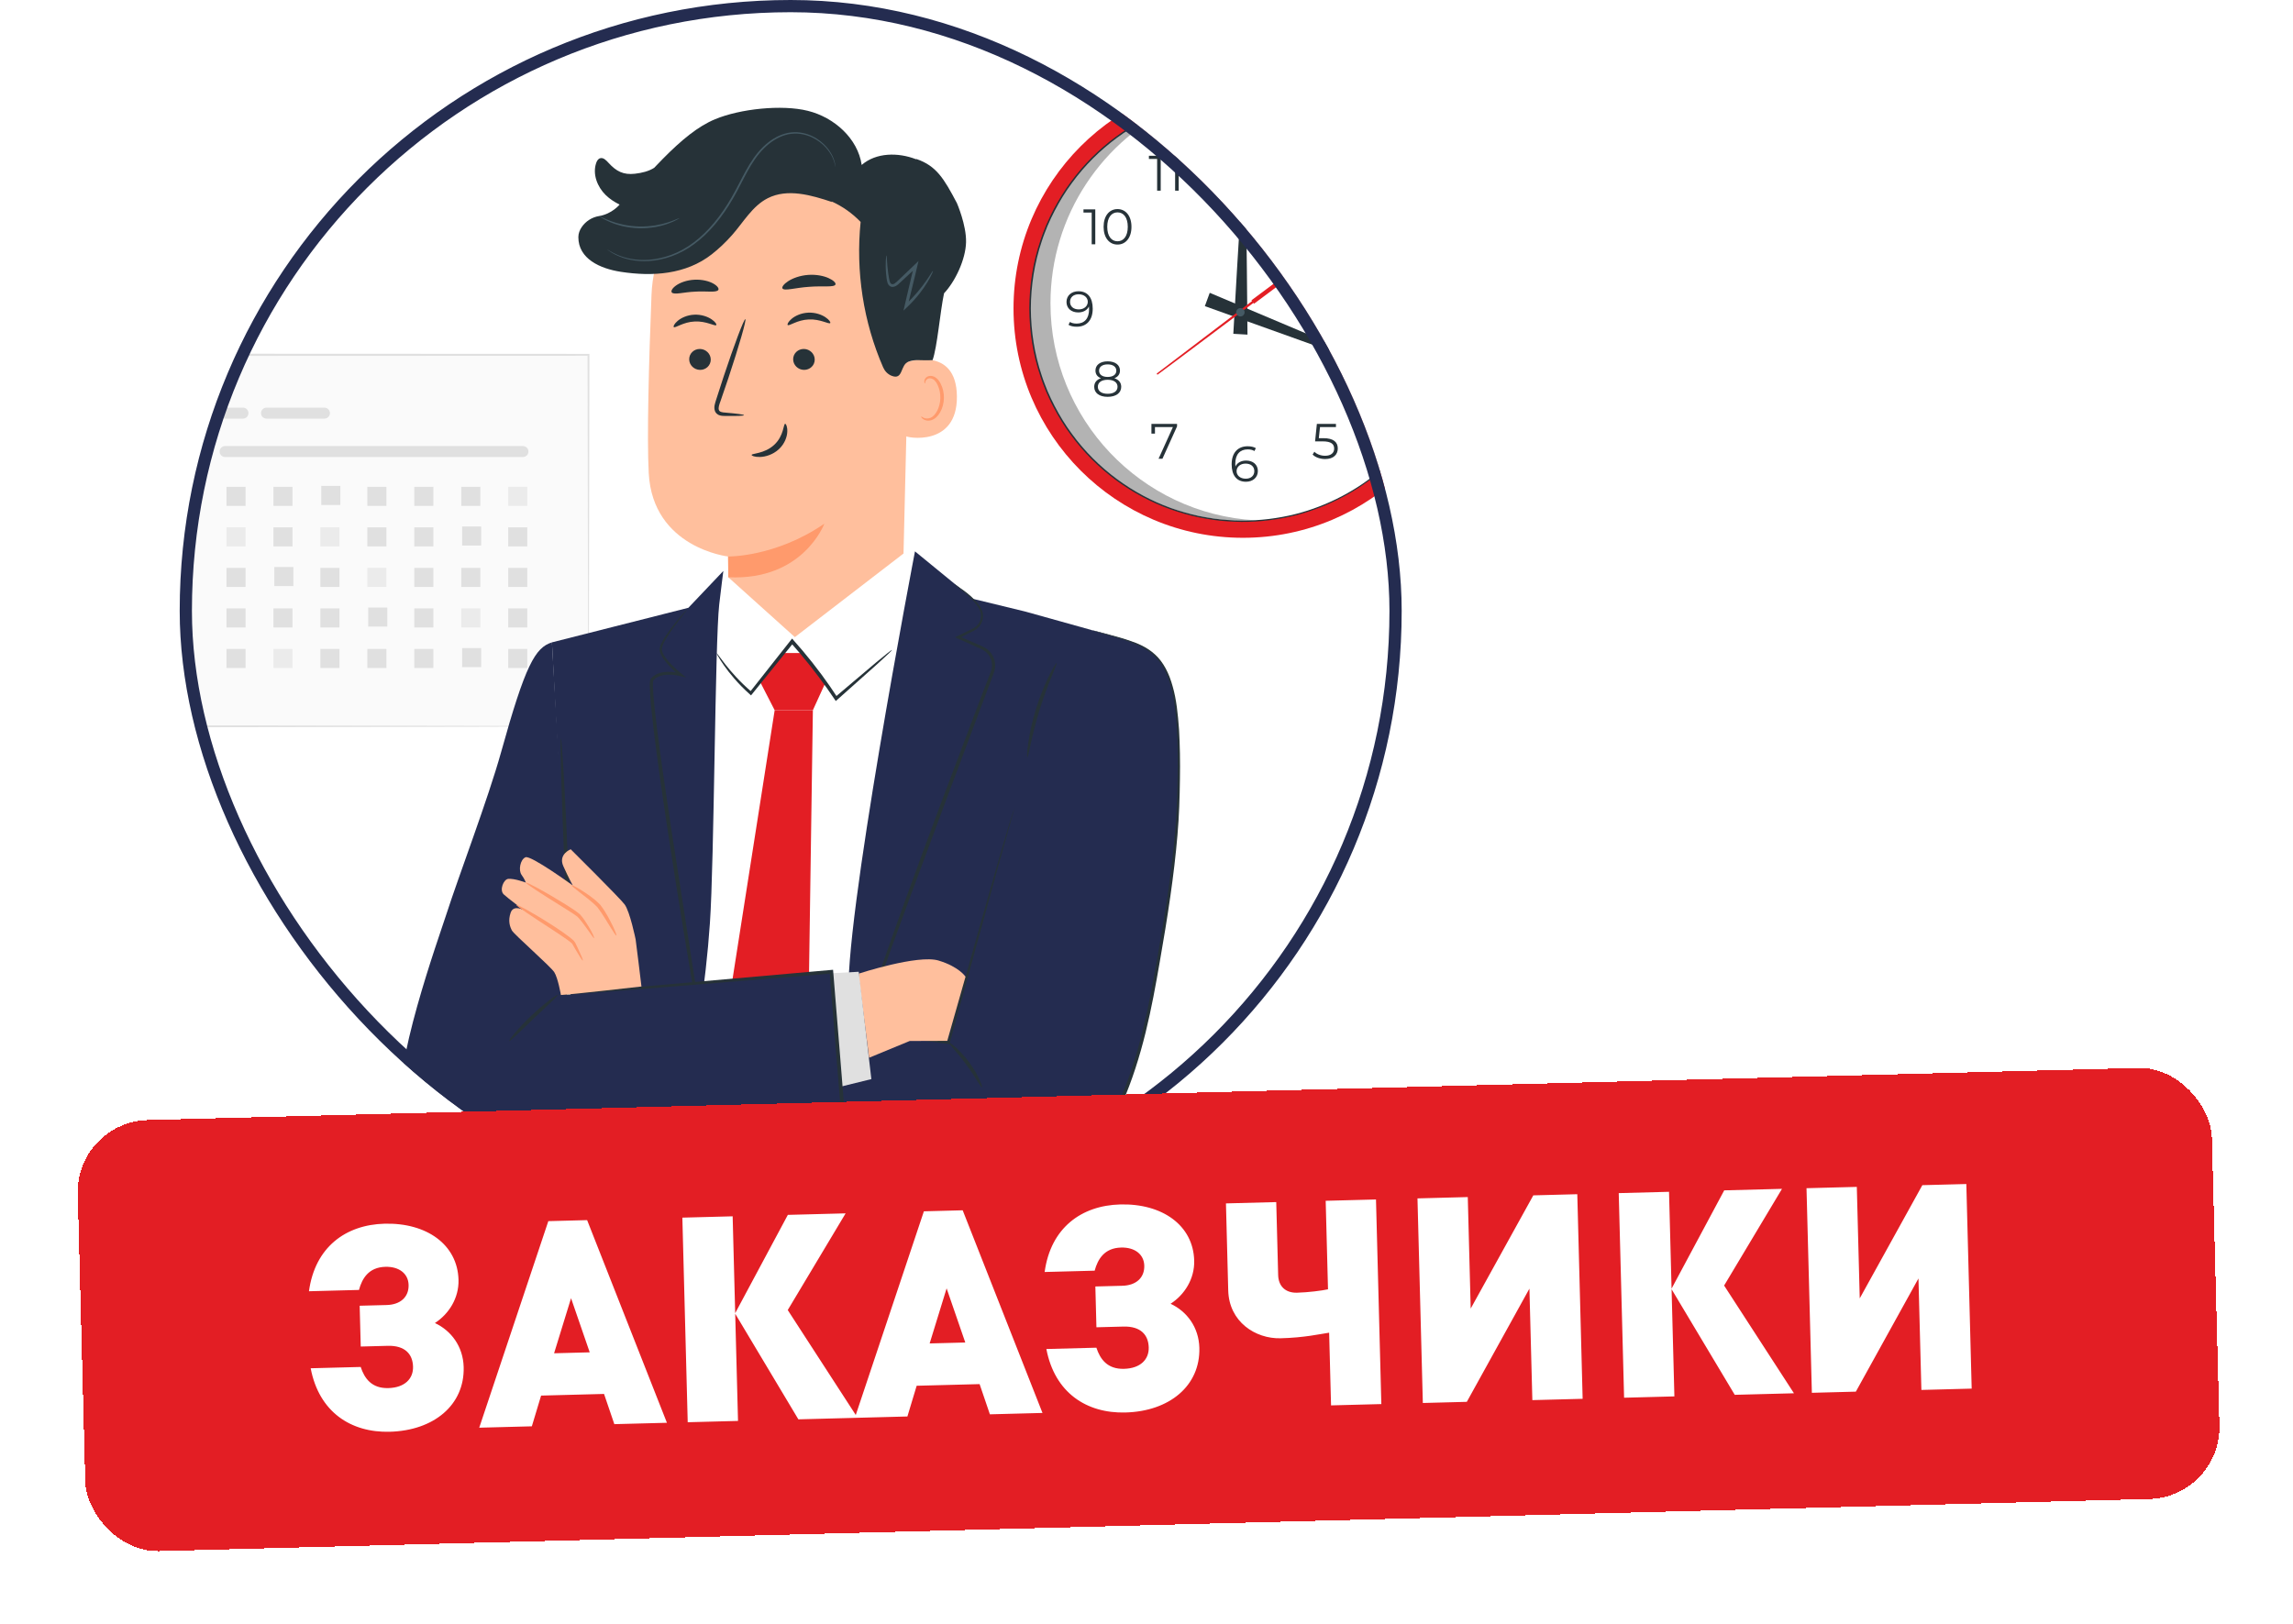 <?xml version="1.0" encoding="UTF-8"?> <svg xmlns="http://www.w3.org/2000/svg" width="319" height="226" viewBox="0 0 319 226" fill="none"><g clip-path="url(#clip0_77_145956)"><rect x="25" width="170" height="170" rx="85" fill="white"></rect><path d="M81.87 49.373H24.829V101.066H81.87V49.373Z" fill="#FAFAFA"></path><path d="M81.87 101.066C81.87 101.066 81.861 100.734 81.856 100.106C81.852 99.472 81.847 98.544 81.841 97.336C81.833 94.909 81.822 91.361 81.808 86.843C81.791 77.811 81.768 64.905 81.741 49.372L81.87 49.504C65.442 49.511 45.838 49.518 24.834 49.527H24.829L24.982 49.373C24.975 68.18 24.968 85.877 24.963 101.066L24.829 100.93C41.846 100.958 56.089 100.982 66.086 100.998C71.088 101.013 75.026 101.025 77.722 101.033C79.065 101.04 80.098 101.046 80.803 101.05C81.148 101.053 81.412 101.056 81.597 101.057C81.775 101.061 81.87 101.066 81.87 101.066C81.87 101.066 81.786 101.07 81.611 101.073C81.429 101.075 81.171 101.077 80.832 101.081C80.133 101.084 79.109 101.09 77.777 101.097C75.088 101.105 71.16 101.117 66.171 101.133C56.152 101.149 41.88 101.173 24.828 101.201H24.694V101.065C24.689 85.876 24.682 68.179 24.676 49.372V49.218H24.829H24.834C45.838 49.227 65.442 49.235 81.87 49.242H82V49.373C81.972 64.94 81.95 77.875 81.934 86.926C81.919 91.432 81.908 94.97 81.9 97.39C81.894 98.587 81.889 99.507 81.886 100.134C81.88 100.754 81.87 101.066 81.87 101.066Z" fill="#E0E0E0"></path><path d="M34.163 67.735H31.509V70.389H34.163V67.735Z" fill="#E0E0E0"></path><path d="M40.694 67.735H38.041V70.389H40.694V67.735Z" fill="#E0E0E0"></path><path d="M47.347 67.615H44.694V70.268H47.347V67.615Z" fill="#E0E0E0"></path><path d="M53.759 67.735H51.105V70.389H53.759V67.735Z" fill="#E0E0E0"></path><path d="M60.29 67.735H57.636V70.389H60.29V67.735Z" fill="#E0E0E0"></path><path d="M66.822 67.735H64.169V70.389H66.822V67.735Z" fill="#E0E0E0"></path><path d="M73.354 67.735H70.701V70.389H73.354V67.735Z" fill="#EBEBEB"></path><path d="M34.163 73.376H31.509V76.03H34.163V73.376Z" fill="#EBEBEB"></path><path d="M40.694 73.376H38.041V76.03H40.694V73.376Z" fill="#E0E0E0"></path><path d="M47.227 73.376H44.573V76.03H47.227V73.376Z" fill="#EBEBEB"></path><path d="M53.759 73.376H51.105V76.03H53.759V73.376Z" fill="#E0E0E0"></path><path d="M60.29 73.376H57.636V76.03H60.29V73.376Z" fill="#E0E0E0"></path><path d="M66.943 73.256H64.289V75.91H66.943V73.256Z" fill="#E0E0E0"></path><path d="M73.354 73.376H70.701V76.03H73.354V73.376Z" fill="#E0E0E0"></path><path d="M34.163 79.018H31.509V81.672H34.163V79.018Z" fill="#E0E0E0"></path><path d="M40.815 78.897H38.162V81.551H40.815V78.897Z" fill="#E0E0E0"></path><path d="M47.227 79.018H44.573V81.672H47.227V79.018Z" fill="#E0E0E0"></path><path d="M53.759 79.018H51.105V81.672H53.759V79.018Z" fill="#EBEBEB"></path><path d="M60.29 79.018H57.636V81.672H60.29V79.018Z" fill="#E0E0E0"></path><path d="M66.822 79.018H64.169V81.672H66.822V79.018Z" fill="#E0E0E0"></path><path d="M73.354 79.018H70.701V81.672H73.354V79.018Z" fill="#E0E0E0"></path><path d="M34.163 84.66H31.509V87.313H34.163V84.66Z" fill="#E0E0E0"></path><path d="M40.694 84.66H38.041V87.313H40.694V84.66Z" fill="#E0E0E0"></path><path d="M47.227 84.66H44.573V87.313H47.227V84.66Z" fill="#E0E0E0"></path><path d="M53.879 84.539H51.225V87.192H53.879V84.539Z" fill="#E0E0E0"></path><path d="M60.29 84.66H57.636V87.313H60.29V84.66Z" fill="#E0E0E0"></path><path d="M66.822 84.66H64.169V87.313H66.822V84.66Z" fill="#EBEBEB"></path><path d="M73.354 84.66H70.701V87.313H73.354V84.66Z" fill="#E0E0E0"></path><path d="M34.163 90.301H31.509V92.954H34.163V90.301Z" fill="#E0E0E0"></path><path d="M40.694 90.301H38.041V92.954H40.694V90.301Z" fill="#EBEBEB"></path><path d="M47.227 90.301H44.573V92.954H47.227V90.301Z" fill="#E0E0E0"></path><path d="M53.759 90.301H51.105V92.954H53.759V90.301Z" fill="#E0E0E0"></path><path d="M60.29 90.301H57.636V92.954H60.29V90.301Z" fill="#E0E0E0"></path><path d="M66.943 90.18H64.289V92.834H66.943V90.18Z" fill="#E0E0E0"></path><path d="M73.354 90.301H70.701V92.954H73.354V90.301Z" fill="#E0E0E0"></path><path d="M72.751 63.596H31.319C30.897 63.596 30.555 63.254 30.555 62.831C30.555 62.409 30.897 62.067 31.319 62.067H72.751C73.173 62.067 73.515 62.409 73.515 62.831C73.515 63.254 73.173 63.596 72.751 63.596Z" fill="#E0E0E0"></path><path d="M33.801 58.251H31.318C30.896 58.251 30.554 57.909 30.554 57.487C30.554 57.065 30.896 56.722 31.318 56.722H33.801C34.223 56.722 34.566 57.065 34.566 57.487C34.566 57.909 34.223 58.251 33.801 58.251Z" fill="#E0E0E0"></path><path d="M45.135 58.251H37.075C36.653 58.251 36.31 57.909 36.31 57.487C36.31 57.065 36.653 56.722 37.075 56.722H45.135C45.557 56.722 45.9 57.065 45.9 57.487C45.9 57.909 45.557 58.251 45.135 58.251Z" fill="#E0E0E0"></path><path d="M77.251 91.616L96.495 84.297L101.636 78.291L125.724 75.952L135.751 84.802C135.751 84.802 155.404 89.497 156.309 91.759C157.214 94.022 147.119 155.058 147.119 155.058C147.119 155.058 146.575 188.707 143.634 190.064C140.692 191.422 101.417 205.872 84.646 188.834C84.329 188.511 79.526 112.354 79.299 111.675C79.072 110.997 77.251 91.616 77.251 91.616Z" fill="white"></path><g opacity="0.3"><path d="M96.033 181.221L103.383 193.033L113.087 181.221L112.236 157.027L111.433 162L96.033 181.221Z" fill="black"></path></g><path d="M107.771 98.823L95.07 179.91L102.385 189.872L111.895 180.358L113.087 98.823H107.771Z" fill="#E31E24"></path><path d="M105.735 94.864L107.771 98.823H113.087L114.819 95.021L111.596 90.872H108.921L105.95 94.847" fill="#E31E24"></path><path d="M124.104 90.435C124.121 90.454 123.939 90.645 123.586 90.982C123.166 91.37 122.652 91.845 122.036 92.414C120.605 93.689 118.702 95.384 116.47 97.373L116.272 97.549L116.122 97.325C114.776 95.314 113.128 93.084 111.237 90.848C110.822 90.371 110.413 89.899 110.011 89.436L110.407 89.425C108.251 92.095 106.272 94.547 104.621 96.592L104.483 96.763L104.322 96.619C102.629 95.107 101.461 93.648 100.722 92.596C100.352 92.069 100.087 91.642 99.916 91.347C99.747 91.05 99.669 90.887 99.686 90.876C99.727 90.85 100.124 91.451 100.911 92.455C101.7 93.455 102.899 94.854 104.595 96.305L104.296 96.332C105.924 94.269 107.876 91.795 110.001 89.101L110.194 88.857L110.397 89.09C110.803 89.556 111.216 90.03 111.635 90.511C113.541 92.764 115.186 95.023 116.512 97.067L116.164 97.019C118.446 95.087 120.391 93.441 121.854 92.203C122.504 91.673 123.046 91.231 123.489 90.87C123.873 90.569 124.087 90.416 124.104 90.435Z" fill="#263238"></path><path d="M127.291 76.723C127.291 76.723 117.143 129.56 118.107 139.036C119.072 148.512 122.153 173.294 123.898 184.963C125.478 195.532 129.084 211.661 130.889 219.489C131.445 221.9 134.288 226.542 136.607 225.852C148.355 222.358 160.054 215.556 162.404 214.252C162.404 214.252 159.809 188.81 152.763 171.907C151.941 169.936 147.785 159.355 147.785 159.355L151.904 87.683L142.645 85.1L135.361 83.33L127.291 76.723Z" fill="#242C50"></path><path d="M118.795 147.183C118.777 147.181 118.817 146.921 118.91 146.423C118.982 145.918 119.207 145.212 119.452 144.286C119.988 142.45 120.828 139.814 121.939 136.583C124.145 130.115 127.366 121.244 131.012 111.48C132.883 106.53 134.663 101.82 136.28 97.54C136.689 96.474 137.087 95.435 137.474 94.426C137.653 93.92 137.901 93.421 137.978 92.965C138.052 92.491 137.986 92.004 137.793 91.581C137.605 91.156 137.295 90.796 136.922 90.546C136.558 90.311 136.08 90.139 135.665 89.941C134.813 89.558 133.996 89.191 133.217 88.84L132.863 88.68L133.21 88.51C133.957 88.143 134.67 87.794 135.346 87.463C135.983 87.163 136.383 86.55 136.454 85.939C136.546 85.309 136.298 84.765 135.963 84.314C135.647 83.856 135.302 83.477 134.975 83.155C134.316 82.512 133.731 82.091 133.349 81.787C132.954 81.501 132.792 81.27 132.83 81.254C132.843 81.252 132.865 81.308 132.962 81.385C133.058 81.46 133.208 81.568 133.411 81.704C133.812 81.98 134.42 82.379 135.114 83.011C135.459 83.329 135.824 83.707 136.164 84.174C136.512 84.609 136.839 85.263 136.741 85.972C136.676 86.673 136.222 87.398 135.494 87.756C134.823 88.098 134.116 88.458 133.375 88.836L133.367 88.507C134.151 88.847 134.972 89.204 135.829 89.576C136.257 89.778 136.694 89.916 137.154 90.201C137.593 90.489 137.961 90.906 138.187 91.403C138.418 91.898 138.502 92.471 138.419 93.032C138.319 93.611 138.078 94.076 137.904 94.588C137.524 95.6 137.133 96.64 136.731 97.709C135.126 101.992 133.36 106.707 131.503 111.661C127.857 121.423 124.583 130.271 122.29 136.703C121.135 139.916 120.243 142.53 119.649 144.343C119.375 145.255 119.119 145.955 119.015 146.443C118.887 146.93 118.812 147.185 118.795 147.183Z" fill="#263238"></path><g opacity="0.3"><path d="M75.183 215.329C75.183 215.329 78.061 214.441 79.839 210.753C81.617 207.064 91.418 166.051 91.418 166.051L75.183 215.329Z" fill="black"></path></g><path d="M62.005 211.219C62.005 211.219 68.288 218.542 72.938 217.028C77.587 215.514 79.459 203.984 82.585 195.053C85.711 186.122 91.38 166.767 94.161 155.862C96.942 144.957 98.156 137.173 98.762 128.453C99.367 119.734 99.467 89.385 100.056 84.13C100.232 82.565 100.63 79.45 100.63 79.45L95.767 84.573L76.786 89.385L80.38 157.606L62.005 211.219Z" fill="#242C50"></path><path d="M95.599 84.802C95.613 84.814 95.448 85.029 95.132 85.435C94.817 85.842 94.346 86.437 93.773 87.226C93.486 87.62 93.176 88.065 92.858 88.562C92.565 89.056 92.176 89.63 92.075 90.243C92.041 90.845 92.538 91.484 93.026 92.054C93.535 92.635 94.145 93.202 94.808 93.747L95.444 94.27L94.637 94.077C93.897 93.9 93.056 93.805 92.248 93.954C91.847 94.031 91.453 94.18 91.142 94.439C91.06 94.499 91 94.582 90.926 94.651C90.874 94.695 90.895 94.708 90.882 94.718L90.858 94.852C90.837 95.057 90.833 95.284 90.838 95.512C90.901 97.349 91.155 99.325 91.404 101.387C91.925 105.516 92.586 110.03 93.296 114.756C94.82 124.543 96.2 133.399 97.209 139.879C97.701 143.051 98.103 145.638 98.391 147.494C98.515 148.354 98.615 149.043 98.69 149.568C98.753 150.043 98.778 150.294 98.76 150.297C98.742 150.3 98.683 150.055 98.586 149.585C98.486 149.064 98.354 148.38 98.19 147.527C97.862 145.678 97.405 143.1 96.844 139.939C95.742 133.525 94.263 124.657 92.78 114.834C92.07 110.105 91.422 105.587 90.924 101.446C90.687 99.372 90.447 97.405 90.399 95.518C90.397 95.28 90.401 95.044 90.43 94.795C90.443 94.727 90.452 94.666 90.471 94.593C90.506 94.5 90.562 94.4 90.603 94.373C90.693 94.286 90.773 94.187 90.873 94.114C91.261 93.8 91.725 93.636 92.173 93.555C93.08 93.403 93.937 93.515 94.74 93.717L94.569 94.046C93.89 93.473 93.285 92.893 92.766 92.281C92.508 91.974 92.267 91.665 92.079 91.327C91.897 90.995 91.725 90.619 91.775 90.217C91.925 89.454 92.329 88.94 92.642 88.427C92.978 87.93 93.303 87.492 93.604 87.105C94.206 86.33 94.705 85.756 95.048 85.37C95.393 84.982 95.585 84.79 95.599 84.802Z" fill="#263238"></path><g opacity="0.3"><path d="M78.79 164.102C78.79 164.102 91.835 165.844 98.5 162.489C98.5 162.489 126.389 170.232 134.842 170.233C144.14 170.234 147.997 166.846 150.003 161.506L106.037 157.027L78.79 164.102Z" fill="black"></path></g><path d="M141.146 112.461C140.653 113.461 131.958 145.084 131.958 145.084L93.135 139.736L85.739 154.845C86.342 155.196 124.486 166.773 139.71 166.844C151.525 166.9 157.477 153.348 160.283 138.451C163.16 123.18 163.756 116.301 163.928 111.03C164.633 89.385 161.018 90.376 151.904 87.682" fill="#242C50"></path><path d="M151.904 87.683C151.904 87.683 152.112 87.724 152.51 87.828C152.926 87.939 153.512 88.095 154.275 88.299C155.049 88.512 156.016 88.75 157.13 89.136C158.235 89.512 159.551 90.017 160.693 91.081C161.852 92.125 162.654 93.717 163.14 95.514C163.663 97.314 163.866 99.34 164.026 101.503C164.151 103.671 164.192 105.993 164.149 108.452C164.116 110.91 164.045 113.513 163.805 116.236C163.35 121.682 162.443 127.599 161.332 133.918C160.238 140.219 158.968 147.048 156.041 153.702C154.587 157.009 152.661 160.288 149.878 162.93L149.362 163.43C149.182 163.588 148.983 163.724 148.793 163.873L147.638 164.747C146.783 165.201 145.98 165.777 145.038 166.074C144.575 166.233 144.135 166.472 143.65 166.564L142.204 166.886C141.723 167.014 141.22 166.981 140.727 167.035C140.232 167.06 139.732 167.131 139.241 167.083C135.285 167.007 131.322 166.374 127.325 165.685C123.324 164.995 119.304 164.107 115.246 163.178C110.08 161.982 105.025 160.67 100.085 159.325C97.615 158.652 95.176 157.964 92.769 157.267C90.345 156.545 88.028 155.906 85.612 155.067L85.389 154.99L85.512 154.739C88.063 149.538 90.537 144.493 92.92 139.635L92.996 139.479L93.167 139.503C107.9 141.555 121.074 143.39 131.981 144.909L131.782 145.04C134.597 134.902 136.893 126.745 138.507 121.129C139.316 118.321 139.95 116.148 140.4 114.681C140.627 113.962 140.802 113.41 140.926 113.018C141.061 112.647 141.144 112.465 141.144 112.465C141.144 112.465 141.093 112.662 140.975 113.034C140.863 113.43 140.704 113.986 140.498 114.711C140.082 116.207 139.477 118.384 138.698 121.184C137.148 126.837 134.909 135.004 132.13 145.137L132.088 145.29L131.931 145.269C121.019 143.783 107.839 141.987 93.101 139.98L93.348 139.848C90.973 144.709 88.506 149.758 85.963 154.963L85.78 154.779C85.883 154.606 85.871 154.632 85.87 154.637L85.876 154.639L85.888 154.643L85.913 154.651L85.962 154.668L86.061 154.702L86.258 154.771L86.684 154.91L87.56 155.187C88.148 155.366 88.737 155.546 89.329 155.726C90.516 156.075 91.709 156.427 92.91 156.781C95.315 157.475 97.752 158.161 100.22 158.831C105.155 160.171 110.205 161.481 115.363 162.675C119.415 163.602 123.428 164.489 127.414 165.179C131.395 165.867 135.349 166.499 139.248 166.577C139.738 166.625 140.213 166.555 140.693 166.531C141.168 166.478 141.656 166.513 142.119 166.389L143.513 166.08C143.981 165.993 144.404 165.76 144.851 165.609C145.76 165.327 146.535 164.767 147.363 164.333L148.483 163.486C148.667 163.342 148.86 163.211 149.036 163.058L149.539 162.572C152.251 160.005 154.16 156.782 155.603 153.512C158.514 146.928 159.796 140.149 160.907 133.848C162.035 127.539 162.961 121.636 163.438 116.211C163.688 113.5 163.771 110.908 163.817 108.453C163.873 105.999 163.845 103.685 163.735 101.527C163.589 99.375 163.402 97.361 162.9 95.586C162.435 93.812 161.667 92.259 160.555 91.236C159.459 90.192 158.172 89.677 157.079 89.289C155.979 88.89 155.016 88.637 154.247 88.407C153.49 88.182 152.908 88.009 152.495 87.886C152.102 87.758 151.904 87.683 151.904 87.683Z" fill="#263238"></path><path d="M136.607 151.3C136.468 151.364 135.674 149.83 134.416 148.134C133.168 146.43 131.937 145.219 132.039 145.105C132.123 145 133.547 146.069 134.835 147.825C136.132 149.575 136.733 151.251 136.607 151.3Z" fill="#263238"></path><path d="M146.997 92.267C147.139 92.339 145.76 95.104 144.644 98.725C143.509 102.341 143.076 105.4 142.919 105.379C142.853 105.371 142.875 104.593 143.052 103.35C143.228 102.108 143.578 100.403 144.147 98.57C144.718 96.739 145.396 95.136 145.956 94.013C146.515 92.889 146.937 92.236 146.997 92.267Z" fill="#263238"></path><path d="M130.563 133.658C127.691 132.796 119.486 135.475 119.486 135.475V136.069L120.913 147.183L126.558 144.853L131.783 144.834L134.324 135.909C134.324 135.909 133.435 134.52 130.563 133.658Z" fill="#FFBF9D"></path><path d="M119.467 135.22L115.607 135.429L116.885 151.224L121.225 150.157L119.467 135.22Z" fill="#E0E0E0"></path><path d="M76.786 89.386C74.447 90.117 73.082 92.538 69.708 104.676C67.903 111.167 63.798 121.933 62.111 127.184C61.115 130.286 54.263 149.263 56.011 154.508C57.759 159.753 65.685 166.232 81.364 163.542C96.858 160.883 117.144 153.446 117.144 153.446L115.667 135.219L78.854 138.451L79.217 130.688L76.786 89.386Z" fill="#242C50"></path><path d="M79.545 138.452C79.401 138.458 78.947 130.472 78.53 120.618C78.113 110.76 77.892 102.766 78.035 102.76C78.179 102.754 78.633 110.738 79.05 120.596C79.467 130.451 79.688 138.446 79.545 138.452Z" fill="#263238"></path><path d="M77.581 138.452C77.674 138.568 76.122 139.949 74.272 141.712C72.418 143.471 70.961 144.952 70.85 144.853C70.745 144.762 72.04 143.112 73.913 141.334C75.782 139.554 77.496 138.343 77.581 138.452Z" fill="#263238"></path><path d="M76.072 164.102C76.071 164.094 76.142 164.078 76.282 164.056C76.45 164.032 76.654 164.004 76.903 163.969C77.449 163.888 78.26 163.82 79.299 163.657C81.377 163.33 84.387 162.801 88.092 161.921C95.501 160.172 105.716 157.194 117.055 153.204L116.885 153.467C116.703 151.233 116.512 148.887 116.318 146.5C116.005 142.61 115.701 138.825 115.412 135.24L115.686 135.472C104.782 136.361 95.273 137.136 88.441 137.693C85.076 137.947 82.373 138.151 80.464 138.295C79.562 138.354 78.85 138.4 78.323 138.434C77.835 138.461 77.58 138.467 77.579 138.452C77.578 138.437 77.83 138.4 78.315 138.344C78.84 138.289 79.55 138.214 80.449 138.12C82.354 137.94 85.053 137.686 88.413 137.369C95.241 136.767 104.745 135.928 115.642 134.967L115.895 134.945L115.916 135.2C116.209 138.785 116.518 142.569 116.835 146.459C117.028 148.846 117.217 151.192 117.397 153.426L117.413 153.624L117.227 153.689C105.858 157.67 95.615 160.59 88.166 162.254C84.442 163.091 81.413 163.57 79.321 163.84C78.275 163.975 77.458 164.013 76.908 164.063C76.657 164.079 76.451 164.092 76.282 164.103C76.145 164.111 76.072 164.11 76.072 164.102Z" fill="#263238"></path><path d="M110.243 22.342L109.238 22.383C99.131 22.801 91.034 30.907 90.638 41.015C90.269 50.42 89.982 60.816 90.252 65.843C90.811 76.248 101.29 77.437 101.29 77.437C101.313 77.437 101.315 80.323 101.315 80.323L110.58 88.657L125.696 77.023L126.521 42.7C127.009 31.851 121.101 22.527 110.243 22.342Z" fill="#FFBF9D"></path><path d="M101.292 77.437C101.292 77.437 107.87 77.551 114.682 72.87C114.682 72.87 111.744 80.831 101.317 80.323L101.292 77.437Z" fill="#FF9A6C"></path><path d="M125.992 50.443C126.166 50.358 133.058 48.032 133.124 55.158C133.191 62.285 126.022 60.883 126.008 60.678C125.994 60.474 125.992 50.443 125.992 50.443Z" fill="#FFBF9D"></path><path d="M128.16 57.957C128.191 57.934 128.285 58.043 128.496 58.137C128.701 58.229 129.054 58.29 129.424 58.147C130.174 57.864 130.797 56.662 130.82 55.377C130.832 54.728 130.69 54.112 130.456 53.603C130.233 53.084 129.893 52.722 129.513 52.659C129.135 52.575 128.869 52.805 128.784 53.006C128.69 53.206 128.737 53.348 128.699 53.36C128.679 53.378 128.545 53.242 128.6 52.947C128.628 52.805 128.71 52.636 128.876 52.498C129.046 52.357 129.296 52.284 129.561 52.31C130.111 52.343 130.61 52.844 130.869 53.403C131.157 53.964 131.332 54.657 131.318 55.386C131.286 56.822 130.563 58.173 129.536 58.48C129.036 58.616 128.616 58.468 128.399 58.302C128.174 58.129 128.135 57.97 128.16 57.957Z" fill="#FF9A6C"></path><path d="M86.369 37.824C90.837 38.513 95.422 38.182 98.991 35.406C100.018 34.607 100.974 33.696 101.85 32.703C103.433 30.909 104.669 28.67 106.801 27.584C109.55 26.185 112.858 27.143 115.783 28.122L115.658 28.012C117.182 28.696 118.573 29.676 119.73 30.881C119.029 37.75 120.104 44.798 122.869 51.13C123.096 51.65 123.509 52.08 124.037 52.289C125.706 52.95 125.189 50.734 126.43 50.306C127.381 49.978 127.843 50.179 129.734 50.124C130.391 48.332 130.777 43.454 131.333 40.815C132.893 39.164 134.339 36.099 134.396 33.705C134.453 31.311 133.124 28.261 133.124 28.261C131.316 24.832 130.269 23.081 127.498 22.129L127.436 22.157C124.947 21.189 121.892 21.209 119.877 22.952C119.33 19.241 116.039 16.335 112.4 15.424C108.761 14.514 102.949 15.147 99.485 16.588C97.122 17.57 94.837 19.439 92.186 22.129L92.187 22.127C92.187 22.127 92.185 22.129 92.185 22.131C91.833 22.488 91.475 22.858 91.109 23.244C91.078 23.276 91.051 23.312 91.021 23.344C90.253 23.834 89.303 24.066 88.321 24.176C86.74 24.354 85.753 23.856 84.679 22.682C84.352 22.325 83.942 21.875 83.481 22.022C83.19 22.115 83.025 22.42 82.93 22.71C82.42 24.255 83.102 26.007 84.267 27.143C84.831 27.693 85.493 28.119 86.2 28.467C86.2 28.467 85.145 29.771 83.33 30.067C82.356 30.226 81.474 30.789 80.922 31.607C80.653 32.006 80.46 32.474 80.46 32.999C80.46 36.005 83.457 37.374 86.369 37.824Z" fill="#263238"></path><path d="M84.459 34.702C84.457 34.705 84.485 34.729 84.543 34.773C84.614 34.823 84.701 34.885 84.806 34.96C84.921 35.044 85.067 35.142 85.251 35.238C85.432 35.339 85.639 35.462 85.889 35.565C86.863 36.014 88.422 36.454 90.363 36.317C92.286 36.187 94.587 35.479 96.631 33.921C98.698 32.399 100.501 30.171 101.968 27.626C102.713 26.355 103.316 25.053 103.984 23.849C104.648 22.645 105.383 21.53 106.279 20.647C107.164 19.759 108.196 19.098 109.263 18.788C109.795 18.623 110.333 18.581 110.846 18.587C111.361 18.608 111.849 18.707 112.3 18.849C113.203 19.141 113.933 19.629 114.49 20.134C115.048 20.643 115.425 21.183 115.685 21.647C116.17 22.6 116.203 23.215 116.241 23.205C116.246 23.204 116.242 23.168 116.231 23.096C116.217 23.01 116.199 22.905 116.178 22.777C116.124 22.498 115.999 22.095 115.768 21.603C115.517 21.124 115.144 20.564 114.582 20.033C114.022 19.507 113.28 18.996 112.354 18.685C111.891 18.533 111.387 18.426 110.853 18.399C110.321 18.387 109.757 18.427 109.207 18.593C108.098 18.906 107.03 19.582 106.12 20.486C105.198 21.386 104.446 22.52 103.775 23.731C103.099 24.943 102.495 26.241 101.757 27.501C100.301 30.026 98.524 32.23 96.497 33.738C94.49 35.282 92.243 35.991 90.35 36.142C88.442 36.298 86.902 35.892 85.927 35.475C84.946 35.054 84.478 34.673 84.459 34.702Z" fill="#455A64"></path><path d="M83.458 30.131C83.45 30.146 83.584 30.236 83.835 30.387C84.084 30.543 84.464 30.734 84.949 30.937C85.433 31.144 86.031 31.335 86.709 31.493C87.389 31.639 88.151 31.744 88.955 31.765C89.759 31.777 90.525 31.703 91.211 31.586C91.895 31.456 92.501 31.289 92.993 31.103C93.485 30.92 93.874 30.745 94.129 30.599C94.386 30.458 94.524 30.374 94.516 30.359C94.495 30.317 93.923 30.62 92.937 30.939C92.446 31.102 91.846 31.249 91.173 31.364C90.498 31.467 89.748 31.532 88.96 31.521C88.172 31.5 87.426 31.404 86.756 31.273C86.089 31.13 85.495 30.959 85.011 30.776C84.04 30.417 83.48 30.091 83.458 30.131Z" fill="#455A64"></path><path d="M123.331 35.555C123.304 35.554 123.261 35.79 123.234 36.226C123.208 36.662 123.2 37.298 123.271 38.088C123.324 38.49 123.325 38.897 123.488 39.404C123.564 39.649 123.844 39.951 124.202 39.926C124.543 39.904 124.783 39.712 124.994 39.534C125.782 38.804 126.638 38.012 127.541 37.175L127.166 36.958C127.048 37.45 126.924 37.964 126.798 38.488C126.462 39.925 126.142 41.291 125.85 42.543L125.691 43.222L126.196 42.745C127.537 41.478 128.458 40.201 129.024 39.263C129.59 38.322 129.826 37.726 129.789 37.708C129.683 37.633 128.583 39.993 125.912 42.438L126.258 42.64C126.562 41.391 126.895 40.028 127.244 38.594C127.368 38.07 127.49 37.555 127.607 37.063L127.783 36.32L127.232 36.846C126.344 37.694 125.504 38.497 124.729 39.237C124.551 39.403 124.35 39.538 124.186 39.548C124.024 39.56 123.895 39.454 123.817 39.269C123.677 38.894 123.634 38.425 123.57 38.054C123.355 36.511 123.398 35.557 123.331 35.555Z" fill="#455A64"></path><path d="M103.51 57.774C103.513 57.683 102.512 57.552 100.892 57.412C100.481 57.387 100.091 57.322 100.011 57.046C99.903 56.755 100.055 56.307 100.234 55.824C100.577 54.82 100.936 53.766 101.313 52.663C102.808 48.164 103.872 44.473 103.69 44.414C103.508 44.356 102.149 47.954 100.654 52.452C100.295 53.561 99.952 54.618 99.626 55.629C99.491 56.1 99.247 56.637 99.48 57.241C99.603 57.542 99.912 57.751 100.176 57.811C100.441 57.88 100.671 57.875 100.874 57.879C102.501 57.9 103.507 57.866 103.51 57.774Z" fill="#263238"></path><path d="M95.879 49.996C95.883 50.8 96.56 51.459 97.389 51.47C98.216 51.48 98.885 50.838 98.88 50.034C98.875 49.23 98.2 48.57 97.372 48.559C96.543 48.549 95.874 49.192 95.879 49.996Z" fill="#263238"></path><path d="M93.736 45.51C93.93 45.701 95.032 44.8 96.648 44.737C98.261 44.65 99.481 45.442 99.647 45.234C99.73 45.142 99.526 44.792 98.994 44.432C98.47 44.075 97.589 43.742 96.583 43.788C95.577 43.836 94.746 44.246 94.275 44.651C93.794 45.059 93.64 45.425 93.736 45.51Z" fill="#263238"></path><path d="M110.343 49.996C110.348 50.8 111.024 51.459 111.853 51.469C112.68 51.48 113.349 50.838 113.344 50.033C113.339 49.229 112.663 48.569 111.836 48.558C111.007 48.549 110.339 49.192 110.343 49.996Z" fill="#263238"></path><path d="M109.586 45.226C109.78 45.416 110.885 44.517 112.499 44.453C114.112 44.367 115.332 45.159 115.499 44.951C115.581 44.859 115.379 44.509 114.845 44.15C114.322 43.792 113.44 43.46 112.434 43.506C111.428 43.554 110.597 43.965 110.126 44.369C109.645 44.776 109.491 45.142 109.586 45.226Z" fill="#263238"></path><path d="M108.854 40.13C109.09 40.539 110.64 40.034 112.546 39.912C114.451 39.752 116.056 40.023 116.231 39.585C116.307 39.376 115.97 39.013 115.284 38.703C114.604 38.392 113.569 38.17 112.426 38.253C111.284 38.339 110.292 38.711 109.663 39.118C109.03 39.526 108.748 39.935 108.854 40.13Z" fill="#263238"></path><path d="M93.465 40.702C93.811 41.065 95.116 40.643 96.699 40.583C98.278 40.475 99.627 40.755 99.926 40.357C100.056 40.165 99.836 39.798 99.241 39.462C98.655 39.127 97.682 38.866 96.596 38.923C95.509 38.981 94.576 39.344 94.035 39.739C93.486 40.136 93.312 40.524 93.465 40.702Z" fill="#263238"></path><path d="M109.23 58.974C108.98 58.973 109.069 60.637 107.709 61.897C106.352 63.161 104.567 63.073 104.567 63.306C104.549 63.412 104.98 63.607 105.73 63.586C106.466 63.57 107.526 63.275 108.358 62.504C109.188 61.732 109.508 60.745 109.527 60.059C109.552 59.36 109.344 58.958 109.23 58.974Z" fill="#263238"></path><path d="M88.429 130.721C88.429 130.721 87.632 126.812 86.889 125.84C86.146 124.868 79.397 118.177 79.397 118.177C79.397 118.177 77.624 118.863 78.368 120.522C79.111 122.18 79.683 123.21 79.683 123.21C79.683 123.21 73.85 118.969 73.106 119.288C72.363 119.607 72.101 121.107 72.559 121.736C73.017 122.365 73.149 122.81 73.149 122.81C73.149 122.81 71.572 122.214 70.704 122.295C70.055 122.356 69.446 123.859 70.075 124.45C70.704 125.04 72.877 126.642 72.877 126.642C72.877 126.642 71.447 125.841 71.047 126.985C70.647 128.129 70.933 128.942 71.218 129.479C71.504 130.016 76.594 134.477 77.109 135.278C77.624 136.079 78.035 138.455 78.035 138.455C79.431 138.392 89.239 137.27 89.239 137.27C89.239 137.096 88.429 130.721 88.429 130.721Z" fill="#FFBF9D"></path><path d="M85.747 130.177C85.683 130.21 85.382 129.764 84.927 129.03C84.464 128.313 83.876 127.236 83.11 126.243C82.246 125.344 81.232 124.649 80.57 124.113C79.888 123.584 79.473 123.242 79.512 123.181C79.55 123.121 80.038 123.354 80.78 123.81C81.513 124.286 82.534 124.896 83.505 125.902C84.353 127.002 84.857 128.071 85.251 128.852C85.625 129.637 85.811 130.144 85.747 130.177Z" fill="#FF9A6C"></path><path d="M82.62 130.549C82.619 130.564 82.51 130.425 82.327 130.169C82.074 129.816 81.818 129.457 81.552 129.085C81.221 128.64 80.827 128.071 80.342 127.567C79.82 127.16 79.07 126.716 78.358 126.262C75.432 124.444 73.073 122.936 73.149 122.809C73.22 122.689 75.697 123.995 78.635 125.821C79.373 126.298 80.046 126.691 80.683 127.23C81.214 127.823 81.553 128.395 81.859 128.881C82.44 129.849 82.744 130.523 82.62 130.549Z" fill="#FF9A6C"></path><path d="M81.081 133.658C81.018 133.693 80.639 133.112 80.075 132.141C79.925 131.879 79.774 131.614 79.62 131.343L79.503 131.217L79.314 131.062C79.191 130.956 79.037 130.856 78.895 130.748C78.302 130.326 77.626 129.881 76.918 129.415C74.07 127.56 71.76 126.045 71.838 125.918C71.91 125.799 74.342 127.116 77.204 128.98C77.917 129.45 78.589 129.909 79.183 130.364C79.33 130.484 79.475 130.586 79.612 130.714L79.814 130.897C79.884 130.977 79.962 131.078 80.012 131.159C80.146 131.437 80.277 131.708 80.407 131.977C80.88 132.982 81.144 133.623 81.081 133.658Z" fill="#FF9A6C"></path><path d="M172.917 74.834C190.544 74.834 204.834 60.544 204.834 42.917C204.834 25.29 190.544 11 172.917 11C155.29 11 141 25.29 141 42.917C141 60.544 155.29 74.834 172.917 74.834Z" fill="#E31E24"></path><path d="M172.917 72.532C189.273 72.532 202.532 59.273 202.532 42.917C202.532 26.561 189.273 13.302 172.917 13.302C156.561 13.302 143.302 26.561 143.302 42.917C143.302 59.273 156.561 72.532 172.917 72.532Z" fill="white"></path><g opacity="0.3"><path d="M146.142 42.197C146.142 29.915 153.459 19.343 163.972 14.601C151.988 18.393 143.302 29.601 143.302 42.84C143.302 59.196 156.561 72.455 172.917 72.455C173.498 72.455 174.076 72.436 174.649 72.403C158.753 71.495 146.142 58.319 146.142 42.197Z" fill="black"></path></g><path d="M202.532 42.917C202.532 42.917 202.521 42.754 202.509 42.437C202.489 42.12 202.5 41.647 202.444 41.029C202.368 39.794 202.162 37.971 201.597 35.688C201.294 34.553 200.927 33.296 200.381 31.973C199.846 30.648 199.186 29.236 198.32 27.809C196.607 24.952 194.152 21.963 190.807 19.414C189.142 18.136 187.248 16.99 185.162 16.043C183.077 15.097 180.799 14.337 178.369 13.9C175.944 13.453 173.377 13.277 170.755 13.482C169.442 13.56 168.123 13.774 166.798 14.036C165.476 14.319 164.158 14.698 162.851 15.162C157.643 17.048 152.694 20.571 149.129 25.456C148.227 26.666 147.436 27.972 146.723 29.33C146.359 30.006 146.05 30.712 145.732 31.417C145.447 32.136 145.153 32.855 144.918 33.598C143.921 36.552 143.426 39.714 143.408 42.913C143.425 46.113 143.92 49.276 144.916 52.231C145.151 52.975 145.445 53.694 145.73 54.413C146.048 55.118 146.357 55.824 146.721 56.501C147.434 57.859 148.224 59.166 149.127 60.376C152.693 65.263 157.642 68.786 162.851 70.673C164.158 71.137 165.477 71.516 166.798 71.799C168.123 72.061 169.442 72.275 170.755 72.353C173.377 72.558 175.944 72.382 178.37 71.935C180.8 71.498 183.078 70.738 185.163 69.792C187.249 68.845 189.142 67.698 190.808 66.42C194.153 63.871 196.608 60.882 198.32 58.025C199.187 56.598 199.846 55.186 200.381 53.861C200.927 52.539 201.294 51.281 201.597 50.147C202.162 47.864 202.368 46.041 202.444 44.806C202.5 44.189 202.489 43.716 202.509 43.399C202.52 43.079 202.532 42.917 202.532 42.917C202.532 42.917 202.548 43.569 202.487 44.807C202.425 46.044 202.231 47.873 201.677 50.165C201.38 51.305 201.017 52.567 200.475 53.897C199.944 55.228 199.287 56.649 198.422 58.084C196.713 60.958 194.255 63.968 190.899 66.538C189.228 67.826 187.327 68.983 185.231 69.939C183.136 70.894 180.846 71.662 178.402 72.106C175.963 72.56 173.38 72.74 170.742 72.538C169.421 72.461 168.093 72.248 166.759 71.985C165.428 71.702 164.101 71.321 162.784 70.855C157.538 68.961 152.552 65.417 148.959 60.498C148.049 59.28 147.253 57.964 146.534 56.597C146.168 55.916 145.856 55.205 145.535 54.495C145.248 53.771 144.952 53.047 144.715 52.298C143.711 49.322 143.212 46.136 143.195 42.913C143.213 39.691 143.712 36.507 144.717 33.532C144.954 32.783 145.25 32.06 145.537 31.336C145.857 30.626 146.169 29.915 146.535 29.235C147.254 27.868 148.05 26.553 148.96 25.335C152.552 20.418 157.538 16.875 162.783 14.981C164.099 14.515 165.426 14.135 166.757 13.852C168.09 13.589 169.419 13.376 170.739 13.299C173.377 13.096 175.96 13.277 178.399 13.73C180.843 14.173 183.133 14.941 185.227 15.896C187.323 16.852 189.224 18.009 190.895 19.297C194.251 21.866 196.709 24.876 198.419 27.75C199.284 29.186 199.941 30.606 200.472 31.937C201.014 33.266 201.377 34.529 201.674 35.669C202.228 37.961 202.422 39.79 202.484 41.028C202.548 42.265 202.532 42.917 202.532 42.917Z" fill="#263238"></path><path d="M173.023 18.063V22.916H172.524V18.507H171.38V18.063H173.023Z" fill="#263238"></path><path d="M177.495 22.473V22.917H174.091V22.563L176.109 20.587C176.657 20.046 176.76 19.72 176.76 19.388C176.76 18.826 176.365 18.48 175.623 18.48C175.054 18.48 174.618 18.653 174.299 19.021L173.946 18.716C174.32 18.272 174.924 18.023 175.665 18.023C176.65 18.023 177.273 18.522 177.273 19.333C177.273 19.798 177.127 20.214 176.476 20.851L174.826 22.473H177.495Z" fill="#263238"></path><path d="M186.062 21.677V26.53H185.563V22.12H184.419V21.676L186.062 21.677Z" fill="#263238"></path><path d="M161.478 21.677V26.53H160.979V22.12H159.835V21.676L161.478 21.677Z" fill="#263238"></path><path d="M163.98 21.677V26.53H163.481V22.12H162.337V21.676L163.98 21.677Z" fill="#263238"></path><path d="M195.29 32.98V33.424H191.886V33.07L193.904 31.094C194.452 30.553 194.556 30.227 194.556 29.895C194.556 29.333 194.161 28.987 193.419 28.987C192.85 28.987 192.414 29.16 192.095 29.528L191.742 29.223C192.116 28.779 192.719 28.53 193.461 28.53C194.446 28.53 195.069 29.029 195.069 29.84C195.069 30.305 194.924 30.721 194.272 31.358L192.622 32.98H195.29Z" fill="#263238"></path><path d="M152.375 29.137V33.99H151.876V29.58H150.732V29.136H152.375V29.137Z" fill="#263238"></path><path d="M153.532 31.563C153.532 30.017 154.343 29.095 155.467 29.095C156.59 29.095 157.408 30.017 157.408 31.563C157.408 33.109 156.59 34.031 155.467 34.031C154.344 34.031 153.532 33.109 153.532 31.563ZM156.895 31.563C156.895 30.267 156.313 29.552 155.467 29.552C154.621 29.552 154.039 30.266 154.039 31.563C154.039 32.86 154.621 33.574 155.467 33.574C156.313 33.574 156.895 32.86 156.895 31.563Z" fill="#263238"></path><path d="M197.338 44.029C197.338 44.84 196.749 45.464 195.577 45.464C194.877 45.464 194.205 45.221 193.83 44.84L194.073 44.445C194.385 44.771 194.947 45.007 195.577 45.007C196.382 45.007 196.825 44.633 196.825 44.029C196.825 43.447 196.416 43.065 195.515 43.065H195.168V42.697L196.513 41.012H194.031V40.568H197.151V40.922L195.778 42.648C196.818 42.705 197.338 43.253 197.338 44.029Z" fill="#263238"></path><path d="M152.018 42.954C152.018 44.604 151.117 45.464 149.799 45.464C149.362 45.464 148.953 45.388 148.648 45.2L148.849 44.798C149.099 44.964 149.431 45.027 149.792 45.027C150.839 45.027 151.511 44.354 151.511 43.037C151.511 42.926 151.504 42.787 151.49 42.642C151.247 43.176 150.679 43.474 150.006 43.474C149.042 43.474 148.37 42.905 148.37 42.018C148.37 41.11 149.084 40.527 150.027 40.527C151.318 40.528 152.018 41.422 152.018 42.954ZM151.332 41.991C151.332 41.457 150.888 40.951 150.049 40.951C149.349 40.951 148.864 41.36 148.864 42.005C148.864 42.643 149.335 43.052 150.084 43.052C150.826 43.051 151.332 42.594 151.332 41.991Z" fill="#263238"></path><path d="M155.984 53.824C155.984 54.684 155.256 55.218 154.098 55.218C152.933 55.218 152.226 54.684 152.226 53.824C152.226 53.242 152.559 52.833 153.162 52.631C152.67 52.437 152.399 52.069 152.399 51.563C152.399 50.773 153.072 50.28 154.098 50.28C155.124 50.28 155.81 50.772 155.81 51.563C155.81 52.069 155.533 52.437 155.034 52.631C155.644 52.833 155.984 53.249 155.984 53.824ZM155.47 53.817C155.47 53.221 154.957 52.846 154.097 52.846C153.237 52.846 152.731 53.221 152.731 53.817C152.731 54.42 153.237 54.795 154.097 54.795C154.957 54.795 155.47 54.42 155.47 53.817ZM154.098 52.451C154.854 52.451 155.304 52.111 155.304 51.584C155.304 51.036 154.826 50.704 154.098 50.704C153.363 50.704 152.898 51.037 152.898 51.577C152.898 52.112 153.342 52.451 154.098 52.451Z" fill="#263238"></path><path d="M163.749 58.981V59.335L161.718 63.835H161.177L163.174 59.426H160.678V60.334H160.186V58.982L163.749 58.981Z" fill="#263238"></path><path d="M186.112 62.406C186.112 63.231 185.537 63.876 184.351 63.876C183.651 63.876 182.985 63.633 182.611 63.252L182.854 62.857C183.166 63.183 183.72 63.419 184.345 63.419C185.17 63.419 185.607 63.017 185.607 62.427C185.607 61.803 185.219 61.415 183.985 61.415H182.952L183.202 58.982H185.857V59.426H183.638L183.472 60.972H184.096C185.557 60.971 186.112 61.546 186.112 62.406Z" fill="#263238"></path><path d="M174.993 65.544C174.993 66.452 174.279 67.035 173.336 67.035C172.047 67.035 171.346 66.141 171.346 64.608C171.346 62.958 172.247 62.098 173.564 62.098C174.001 62.098 174.41 62.174 174.715 62.361L174.514 62.763C174.264 62.597 173.931 62.534 173.571 62.534C172.524 62.534 171.852 63.207 171.852 64.524C171.852 64.635 171.859 64.774 171.873 64.919C172.116 64.385 172.684 64.087 173.357 64.087C174.32 64.088 174.993 64.656 174.993 65.544ZM174.5 65.557C174.5 64.919 174.029 64.51 173.28 64.51C172.538 64.51 172.032 64.968 172.032 65.571C172.032 66.105 172.476 66.611 173.315 66.611C174.015 66.611 174.5 66.202 174.5 65.557Z" fill="#263238"></path><path d="M195.289 53.9H194.319V55.176H193.82V53.9H191.081V53.54L193.653 50.323H194.208L191.726 53.457H193.834V52.334H194.319V53.457H195.289V53.9Z" fill="#263238"></path><path d="M172.688 28.288C172.588 28.429 171.578 46.449 171.578 46.449L173.549 46.564C173.549 46.564 173.397 28.445 173.332 28.357L172.688 28.288Z" fill="#263238"></path><path d="M168.298 40.745L167.618 42.599L189.595 50.476L189.886 49.855L168.298 40.745Z" fill="#263238"></path><path d="M178.015 39.234C177.917 39.105 177.732 39.078 177.602 39.175L174.102 41.784L174.185 41.892L160.92 51.982C160.92 51.982 160.993 52.133 161.021 52.145C161.048 52.158 174.374 42.15 174.374 42.15L174.46 42.263L177.957 39.65C178.088 39.552 178.114 39.365 178.015 39.234Z" fill="#E31E24"></path><path d="M172.908 43.92C172.649 44.11 172.285 44.055 172.095 43.796C171.905 43.537 171.96 43.173 172.219 42.983C172.478 42.793 172.842 42.848 173.032 43.107C173.223 43.365 173.167 43.729 172.908 43.92Z" fill="#455A64"></path></g><rect x="25.85" y="0.85" width="168.3" height="168.3" rx="84.15" stroke="#242C50" stroke-width="1.7"></rect><g filter="url(#filter0_d_77_145956)"><rect x="10.554" y="152.118" width="297" height="60" rx="10" transform="rotate(-1.5 10.554 152.118)" fill="#E31E24" shape-rendering="crispEdges"></rect><path d="M54.218 195.229C48.819 195.371 44.382 192.486 43.222 186.394L50.18 186.212C50.702 187.799 51.699 189.213 54.018 189.153C56.338 189.092 57.505 187.821 57.462 186.181C57.416 184.422 56.344 183.21 53.944 183.272L50.186 183.371L50.037 177.693L53.796 177.594C55.715 177.544 56.888 176.473 56.843 174.794C56.803 173.234 55.536 172.227 53.617 172.277C51.297 172.338 50.377 173.883 49.94 175.495L42.982 175.677C43.821 169.533 48.101 166.42 53.499 166.278C59.337 166.125 63.659 169.173 63.788 174.092C63.855 176.651 62.432 178.849 60.504 180.1C62.772 181.161 64.43 183.358 64.506 186.237C64.644 191.515 60.336 195.069 54.218 195.229ZM92.782 193.98L85.465 194.171L84.034 189.967L75.277 190.196L73.989 194.472L66.671 194.663L76.282 165.922L81.68 165.78L92.782 193.98ZM82.042 184.177L79.444 176.643L77.084 184.307L82.042 184.177ZM102.672 193.721L95.674 193.904L94.929 165.434L101.926 165.25L102.279 178.726L109.604 165.049L117.641 164.839L109.59 178.294L119.306 193.285L111.069 193.501L102.281 178.806L102.672 193.721ZM145.03 192.611L137.713 192.803L136.282 188.599L127.525 188.828L126.237 193.103L118.919 193.295L128.53 164.554L133.928 164.412L145.03 192.611ZM134.29 182.809L131.692 175.275L129.332 182.939L134.29 182.809ZM156.565 192.549C151.167 192.691 146.73 189.806 145.57 183.714L152.528 183.532C153.05 185.119 154.047 186.533 156.366 186.473C158.685 186.412 159.853 185.141 159.81 183.501C159.764 181.742 158.691 180.53 156.292 180.592L152.534 180.691L152.385 175.013L156.144 174.914C158.063 174.864 159.235 173.793 159.191 172.114C159.15 170.554 157.884 169.547 155.964 169.597C153.645 169.658 152.725 171.203 152.287 172.815L145.33 172.997C146.169 166.853 150.449 163.74 155.847 163.598C161.685 163.445 166.006 166.493 166.135 171.412C166.202 173.971 164.779 176.169 162.851 177.42C165.12 178.481 166.778 180.678 166.853 183.557C166.992 188.835 162.683 192.389 156.565 192.549ZM192.171 191.377L185.174 191.56L184.909 181.444C183.593 181.638 181.486 182.133 178.167 182.22C174.648 182.313 170.984 179.928 170.87 175.569L170.553 163.453L177.55 163.27L177.816 173.427C177.857 174.986 178.842 175.921 180.441 175.879C182.001 175.838 183.955 175.587 184.751 175.406L184.428 163.09L191.426 162.907L192.171 191.377ZM220.176 190.644L213.179 190.827L212.772 175.312L204.062 191.066L197.944 191.226L197.198 162.756L204.196 162.572L204.602 178.087L213.313 162.334L219.431 162.173L220.176 190.644ZM232.94 190.309L225.942 190.493L225.197 162.022L232.194 161.839L232.547 175.314L239.872 161.638L247.909 161.428L239.858 174.883L249.574 189.874L241.337 190.089L232.549 175.394L232.94 190.309ZM274.298 189.226L267.301 189.41L266.895 173.895L258.184 189.648L252.066 189.809L251.32 161.338L258.318 161.155L258.724 176.67L267.435 160.916L273.553 160.756L274.298 189.226Z" fill="white"></path></g><defs><filter id="filter0_d_77_145956" x="0.554" y="138.343" width="318.469" height="87.754" filterUnits="userSpaceOnUse" color-interpolation-filters="sRGB"><feFlood flood-opacity="0" result="BackgroundImageFix"></feFlood><feColorMatrix in="SourceAlpha" type="matrix" values="0 0 0 0 0 0 0 0 0 0 0 0 0 0 0 0 0 0 127 0" result="hardAlpha"></feColorMatrix><feOffset dy="4"></feOffset><feGaussianBlur stdDeviation="5"></feGaussianBlur><feComposite in2="hardAlpha" operator="out"></feComposite><feColorMatrix type="matrix" values="0 0 0 0 0 0 0 0 0 0 0 0 0 0 0 0 0 0 0.25 0"></feColorMatrix><feBlend mode="normal" in2="BackgroundImageFix" result="effect1_dropShadow_77_145956"></feBlend><feBlend mode="normal" in="SourceGraphic" in2="effect1_dropShadow_77_145956" result="shape"></feBlend></filter><clipPath id="clip0_77_145956"><rect x="25" width="170" height="170" rx="85" fill="white"></rect></clipPath></defs></svg> 